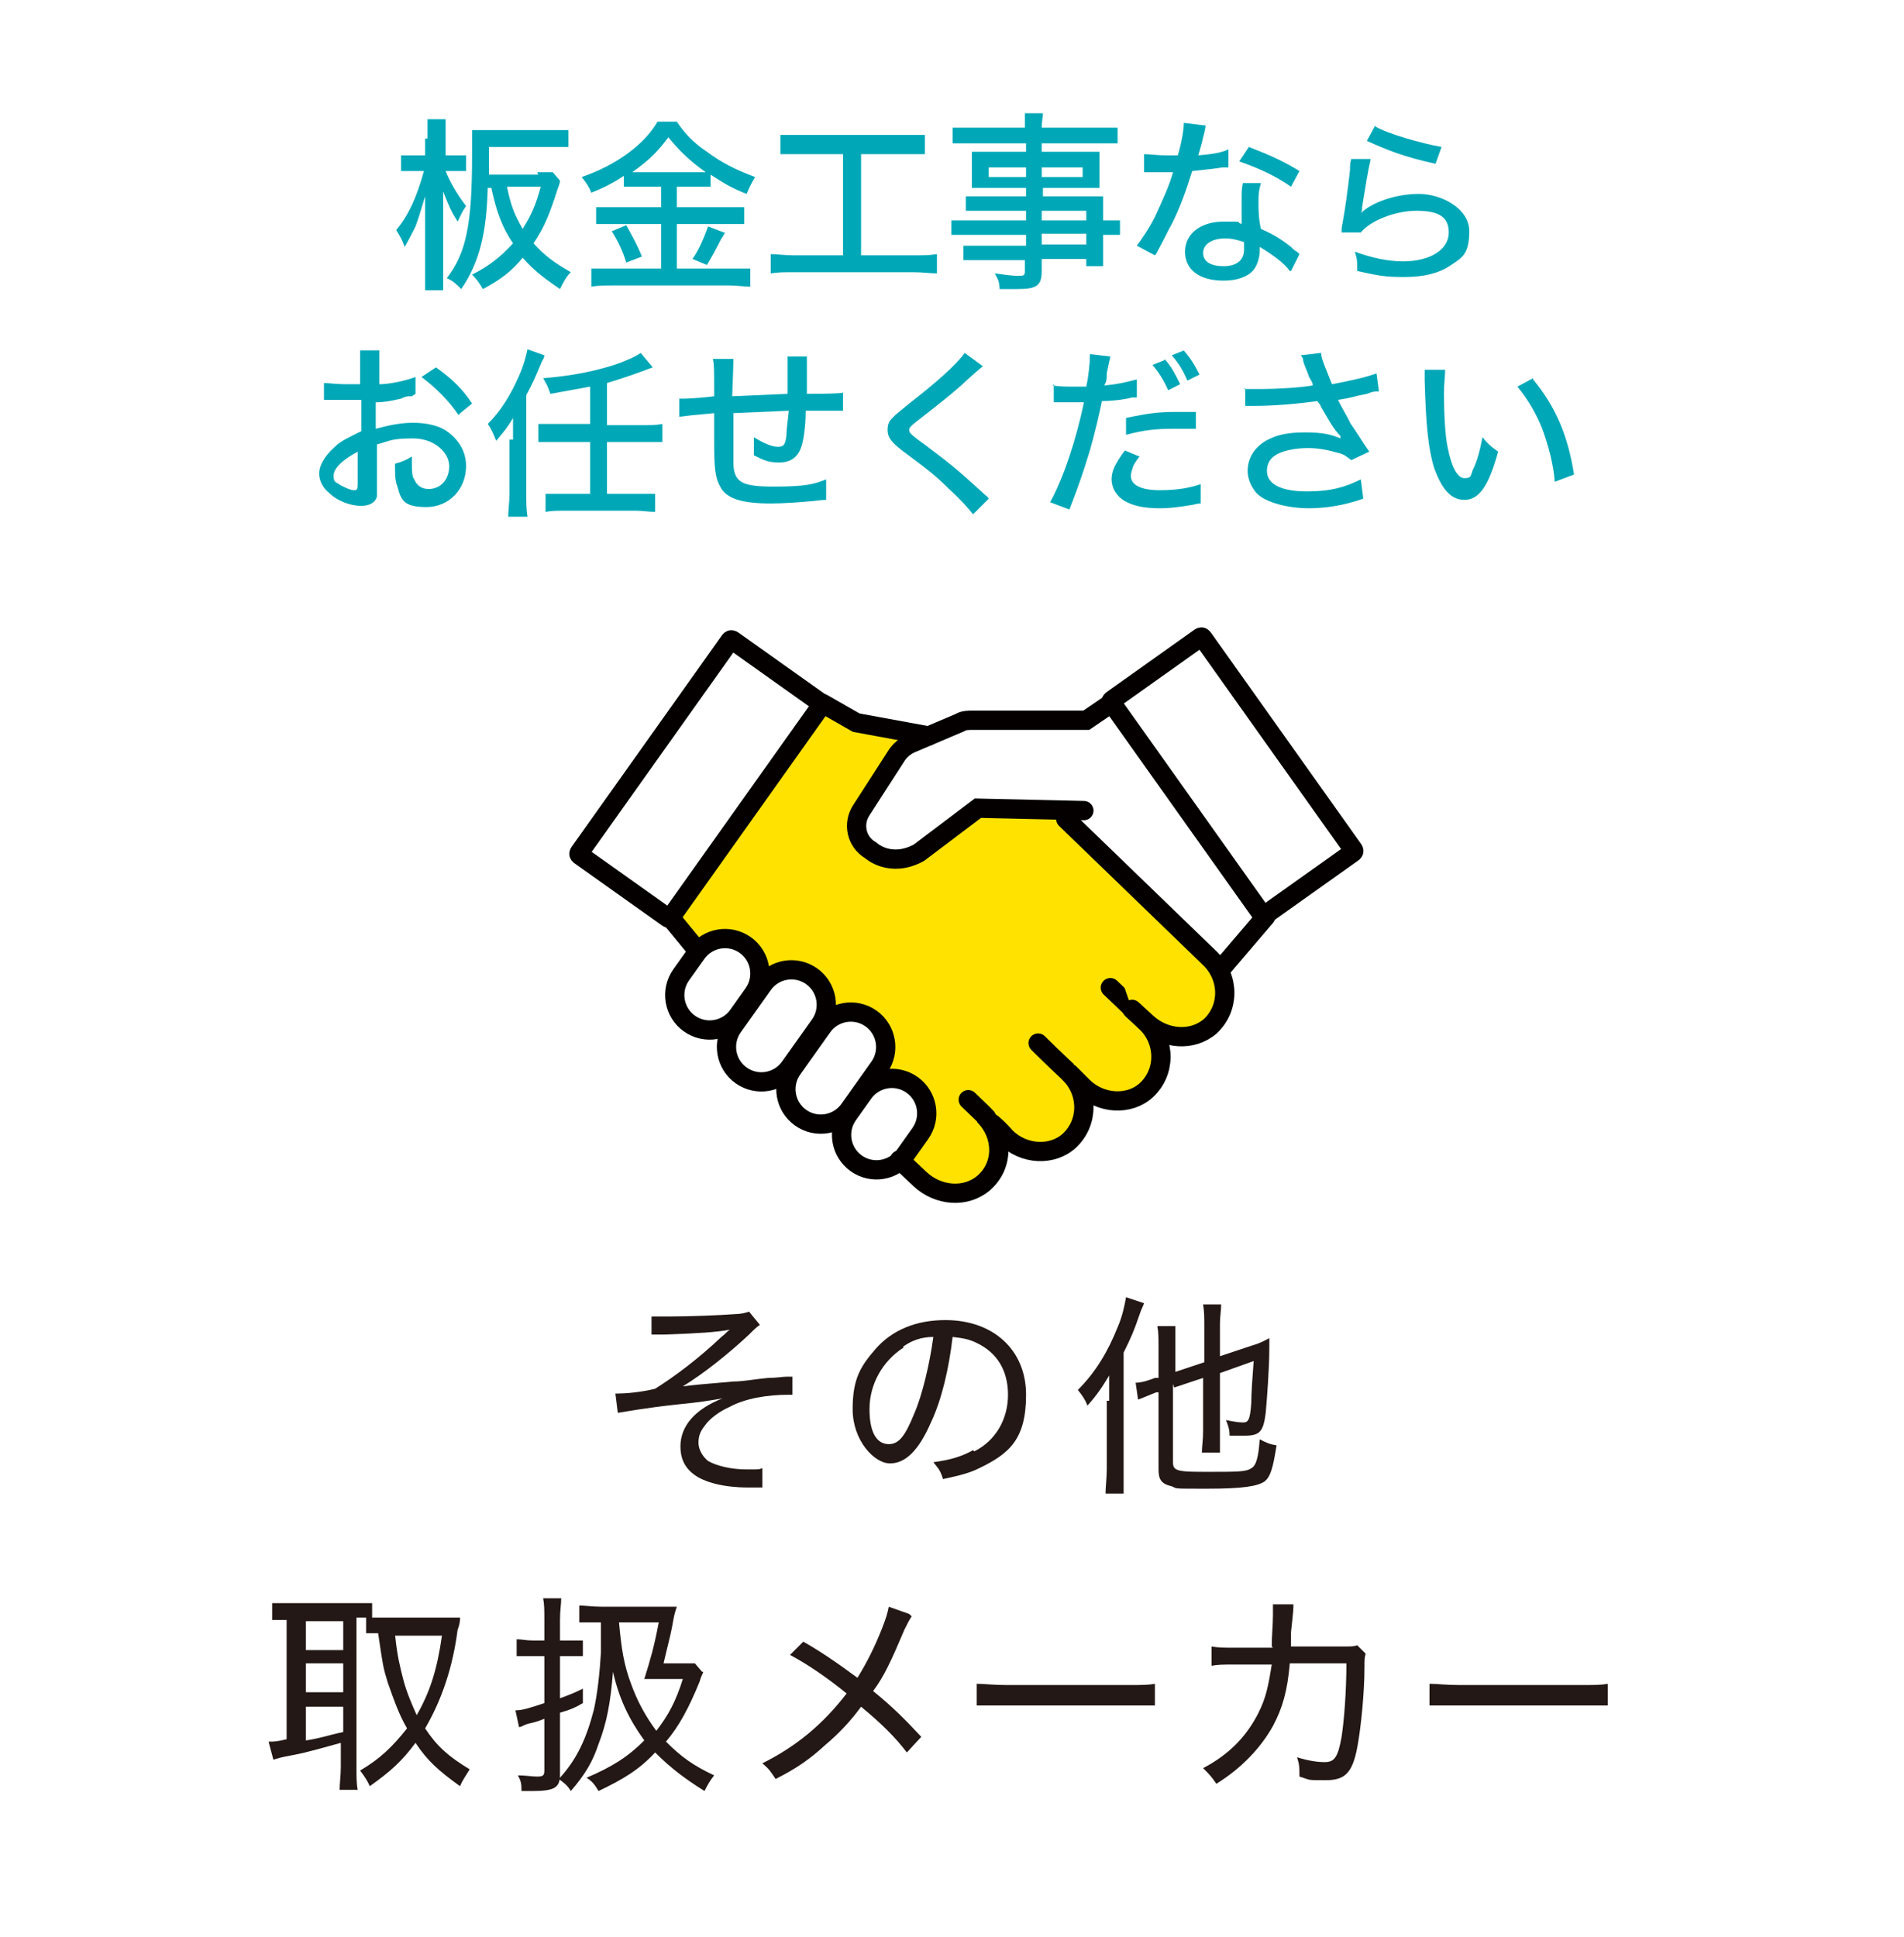 <?xml version="1.0" encoding="UTF-8"?>
<svg xmlns="http://www.w3.org/2000/svg" xmlns:xlink="http://www.w3.org/1999/xlink" id="_レイヤー_1" data-name="レイヤー_1" version="1.1" viewBox="0 0 158.1 160.8">
  <defs>
    <style>
      .st0 {
        fill: none;
      }

      .st0, .st1 {
        stroke: #040000;
        stroke-linecap: round;
        stroke-miterlimit: 10;
        stroke-width: 1.6px;
      }

      .st2 {
        fill: #fff;
        filter: url(#drop-shadow-1);
      }

      .st3 {
        fill: #231815;
      }

      .st4, .st1 {
        fill: #ffe200;
      }

      .st5 {
        fill: #00a8b7;
      }
    </style>
    <filter id="drop-shadow-1" x="0" y="0" width="158.1" height="160.8" filterUnits="userSpaceOnUse">
      <feOffset dx="4.6" dy="4.6"></feOffset>
      <feGaussianBlur result="blur" stdDeviation="3.3"></feGaussianBlur>
      <feFlood flood-color="#040000" flood-opacity="0"></feFlood>
      <feComposite in2="blur" operator="in"></feComposite>
      <feComposite in="SourceGraphic"></feComposite>
    </filter>
  </defs>
  <g>
    <rect class="st2" width="158.1" height="160.8"></rect>
    <g>
      <path class="st3" d="M54,109.3c.5,0,.9,0,1.6,0,1.7,0,4.2-.1,5.5-.2.4,0,.8-.1,1.1-.2l.9,1.1c-.3.2-.4.3-.9.8-1.6,1.5-3.7,3.2-5.5,4.3.8-.1,1.8-.2,4.2-.4.8,0,1.8-.2,2.9-.3.7,0,1.2-.1,1.5-.1.2,0,.3,0,.5,0v1.5c0,0-.2,0-.3,0-1.8,0-3.6.3-4.9,1-.9.4-1.7,1-2.1,1.6-.4.5-.5.9-.5,1.4s.3,1.1.8,1.5c.7.4,1.9.7,3.2.7s.9,0,1.3-.1v1.6q-.3,0-1.2,0c-1.9,0-3.6-.4-4.5-1.1-.8-.6-1.1-1.4-1.1-2.3,0-1.7,1.2-3.1,3.5-4-1.2.2-1.7.3-3.7.5-2.8.3-4.3.6-5,.7l-.2-1.6h.2c.6,0,1.9-.1,3.1-.4,1.6-1,3.6-2.5,5.5-4.3.4-.3.4-.4.7-.6-1.1.2-2.5.3-5.4.4-.6,0-.7,0-1.1,0v-1.5Z"></path>
      <path class="st3" d="M80.9,120.5c1.8-.9,2.8-2.7,2.8-4.7s-.9-3.5-2.6-4.3c-.6-.3-1.1-.4-2-.5-.3,2.6-.9,5.2-1.8,7.1-1,2.3-2.1,3.4-3.4,3.4s-3.1-1.9-3.1-4.5.7-3.6,1.9-5c1.4-1.6,3.4-2.4,5.8-2.4,4,0,6.7,2.5,6.7,6.2s-1.4,4.9-3.9,6.1c-.8.4-1.6.6-3,.9-.2-.7-.4-.9-.8-1.4,1.5-.2,2.4-.5,3.3-1ZM75,111.9c-1.7,1.1-2.8,3-2.8,5.1s.7,2.9,1.6,2.9,1.4-.8,2.1-2.5c.7-1.6,1.3-4.2,1.6-6.4-1,0-1.8.3-2.5.8Z"></path>
      <path class="st3" d="M92.1,116.3c0-.6,0-.9,0-2.1-.6,1-1,1.6-1.8,2.5-.2-.5-.4-.8-.8-1.3,1.5-1.5,2.5-3.2,3.3-5.2.4-.9.6-1.9.7-2.5l1.5.5c-.1.3-.2.4-.4,1-.4,1.2-.7,1.9-1.3,3.1v9.6c0,.8,0,1.5,0,2.1h-1.5c0-.6.1-1.2.1-2.1v-5.6ZM97.4,114.9v6.5c0,.4.1.6.6.7.5.1,1.1.1,2.5.1,2.2,0,3,0,3.4-.3.4-.2.6-.9.7-2.4.6.3.8.4,1.4.5-.3,1.9-.5,2.6-1,3-.6.4-1.8.6-4.8.6s-2.4,0-2.9-.2c-.9-.2-1.1-.6-1.1-1.4v-6.4h-.2c-1,.4-1.2.5-1.5.6l-.2-1.4c.5,0,1.1-.2,1.6-.4h.3v-2.5c0-.8,0-1.3-.1-1.8h1.5c0,.5,0,1,0,1.8v2l2.4-.8v-3.1c0-.6,0-1.1-.1-1.7h1.5c0,.5-.1,1-.1,1.6v2.7l2.7-.9c.7-.2,1-.4,1.4-.6q0,.5,0,.8c0,1.7-.2,4.3-.3,5.4-.2,1.6-.5,1.9-1.8,1.9s-.7,0-1.2,0c0-.5-.1-.8-.3-1.3.5.1,1,.2,1.4.2s.6-.1.7-1.6c0-.8.1-2.2.2-3.5l-2.8,1v4.9c0,.7,0,1.2,0,1.7h-1.5c0-.5.1-1,.1-1.8v-4.4l-2.4.8Z"></path>
      <path class="st3" d="M24,134.5c-.6,0-.9,0-1.4,0v-1.4c.4,0,.9,0,1.4,0h5.5c.6,0,1,0,1.4,0v1.2c.3,0,.7,0,1.1,0h4.8c.4,0,.9,0,1.4,0,0,.2,0,.5-.2,1-.4,3.1-1.3,5.8-2.7,8.2,1,1.5,1.9,2.3,3.7,3.4-.3.5-.6.9-.8,1.4-1.8-1.3-2.7-2.1-3.7-3.6-1.1,1.5-2.1,2.4-3.8,3.6-.2-.5-.5-.9-.8-1.3,1.7-1,2.7-2,3.9-3.5-.7-1.2-1.1-2.4-1.6-3.8-.4-1.3-.4-1.4-.8-4.1-.4,0-.6,0-1,0v-1.3c-.3,0-.5,0-.8,0v12.4c0,.8,0,1.4.1,1.9h-1.5c0-.5.1-1.2.1-1.9v-2c-1.1.3-2.8.8-3.9,1-1.1.2-1.4.3-1.7.4l-.4-1.5c.4,0,.7,0,1.5-.2v-10.2ZM25.4,137h3.1v-2.4h-3.1v2.4ZM25.4,140.5h3.1v-2.4h-3.1v2.4ZM25.4,144.5c1.3-.2,1.7-.4,3.1-.7v-2.1h-3.1v2.9ZM32.8,135.7c.2,1.9.4,2.6.7,3.8.3,1.1.7,2,1.1,2.9,1.1-1.9,1.7-3.8,2.1-6.6h-3.9Z"></path>
      <path class="st3" d="M45.2,134.5c0-.8,0-1.3-.1-1.8h1.5c0,.5-.1,1-.1,1.8v1.7h.8c.5,0,.8,0,1.1,0v1.3c-.4,0-.7,0-1.1,0h-.8v3.5c.8-.3,1.1-.4,1.9-.8v1.2c-.7.4-.9.5-1.9.8v5.1c0,1.1-.4,1.4-2.3,1.4s-.5,0-.9,0c0-.5,0-.8-.3-1.3.7,0,1.1.1,1.6.1s.6-.1.6-.5v-4.3c-.5.2-.8.3-1.3.4-.4.1-.4.2-.8.3l-.3-1.4c.6,0,1.2-.2,2.4-.6v-3.9h-1c-.5,0-.9,0-1.3,0v-1.4c.4,0,.8.1,1.3.1h1v-1.7ZM58.4,138.8c-.1.3-.2.4-.3.8-.9,2.2-1.7,3.7-2.8,5,1.3,1.3,2.3,2,4,2.8-.4.5-.6.9-.8,1.3-1.6-1-2.8-1.9-4.1-3.2-1.3,1.4-2.6,2.2-4.7,3.2-.3-.5-.5-.8-1-1.1,2.1-.9,3.4-1.7,4.8-3.1-1.3-1.8-2.1-3.5-2.6-5.7-.2,2.5-.5,4.2-1.2,6-.5,1.5-1.1,2.5-2.3,3.9-.3-.5-.6-.7-1-1,1.5-1.6,2.3-3.4,2.9-5.7.3-1.3.5-3.1.6-4.8q0-.4,0-2.5h-.1c-.8,0-1.2,0-1.7,0v-1.4c.5,0,1.1.1,1.9.1h4.7c.7,0,1.1,0,1.5,0-.2.6-.2.6-.4,1.7-.1.6-.5,2.1-.7,3h1.3c.7,0,1,0,1.3,0l.6.7ZM51.4,134.7c.2,2.2.4,3.5,1,5.1.5,1.4,1.2,2.7,2.1,3.9,1-1.3,1.6-2.4,2.2-4.3h-2.1q-.7,0-1.1,0c.5-1.6.8-2.6,1.2-4.7h-3.3Z"></path>
      <path class="st3" d="M75.7,134.2c-.2.3-.3.5-.6,1.1-1.1,2.6-1.7,3.9-2.6,5.1,1.6,1.3,2.6,2.3,4,3.8l-1.2,1.3c-.9-1.2-2.1-2.4-3.8-3.8-.8,1.1-1.8,2.2-3,3.2-1.2,1.1-2.3,1.9-4.1,2.8-.4-.6-.5-.8-1.1-1.3,2.8-1.4,5-3.2,7-5.8-1.6-1.3-3.2-2.4-4.7-3.2l1.1-1.1q1.8,1,4.5,3c.8-1.3,1.4-2.5,2-4,.4-1,.5-1.4.6-1.9l1.7.6Z"></path>
      <path class="st3" d="M81.2,139.8c.6,0,1.2.1,2.4.1h9.9c1.4,0,1.8,0,2.4-.1v1.8c-.7,0-1.2,0-2.4,0h-9.9c-1.4,0-1.8,0-2.5,0v-1.8Z"></path>
      <path class="st3" d="M105.6,136.7c0-.9.1-1.8.1-2.6s0-.6,0-.9h1.7c0,.4,0,.5-.2,2.3,0,.4,0,.7,0,1.2h4.3c.8,0,.9,0,1.2-.1l.7.7c-.1.3-.1.5-.1,1.1,0,2.2-.3,4.9-.5,6.1-.4,2.6-1,3.3-2.7,3.3s-1.2,0-2.2-.3c0-.8,0-1-.2-1.6,1,.3,1.7.4,2.3.4.8,0,1.1-.4,1.4-2.1.2-1.3.4-3.7.4-6.1h-4.7c-.2,2.3-.6,3.7-1.4,5.2-1,1.8-2.6,3.5-4.7,4.8-.4-.6-.6-.8-1.1-1.3,2.1-1.1,3.6-2.6,4.6-4.6.6-1.2.8-2.1,1.1-4h-3.1c-1.1,0-1.3,0-1.9.1v-1.6c.6.1,1,.1,1.9.1h3.2Z"></path>
      <path class="st3" d="M118.8,139.8c.6,0,1.2.1,2.4.1h9.9c1.4,0,1.8,0,2.4-.1v1.8c-.7,0-1.2,0-2.4,0h-9.9c-1.4,0-1.8,0-2.5,0v-1.8Z"></path>
    </g>
    <g>
      <path class="st4" d="M91.3,72.6l-.2-1.3-3-3.7-6.7-.4s-2.9,3.5-4.9,3.7c-2,.1-4.5.4-5-.7-.5-1.1.4-3.4.4-3.4l4-5.7-4.6-1-3-1.5-12.5,17.5,2.2,3.1s2.2-2.7,3.6-1.5c1.3,1.2,1.2,1.2,1.3,2.3.1,1.1.6,1,2,.7s3.9.9,3.8,1.8c-.1,1-.1,2.1-.1,2.1,0,0,2.3-1.6,3.5-.6,1.2,1,2.7,1.7,2,2.9-.7,1.2-2,2.8-2,2.8l2.2-.5s2.3,1,2.6,1.6c.2.6.1,2.7.1,2.7l-1.3,1.2,2.7,2.2,11.1-4.8,7.9-11.5-6-8Z"></path>
      <g>
        <g>
          <path class="st1" d="M80.4,91.3c2.3,2.2,1.3,1.3,1.3,1.3,1.6,1.6,1.7,4.1,0,5.6-1.5,1.3-3.8,1.1-5.3-.3l-1.7-1.6"></path>
          <path class="st1" d="M82.4,93.3c.7.6,1.1,1.1,1.1,1.1,1.5,1.5,3.9,1.6,5.3.3,1.6-1.5,1.6-4,0-5.6,0,0-1.4-1.3-2.6-2.5"></path>
          <path class="st1" d="M88.8,89.1l1.1,1.1c1.5,1.5,3.9,1.6,5.3.3,1.6-1.5,1.6-4,0-5.6,0,0-1.2-1.2-3-2.9"></path>
          <path class="st1" d="M94,83.8l1.2,1.1c1.5,1.4,3.8,1.6,5.3.3,1.6-1.5,1.6-4,0-5.6l-12-11.6"></path>
          <path class="st1" d="M77.1,61.1l-6-1.1s0,0,0,0l-2.8-1.6"></path>
          <line class="st1" x1="55.6" y1="76.1" x2="57.9" y2="78.9"></line>
          <path class="st0" d="M53.7,53.7h8.9c0,0,.2,0,.2.2v21.5c0,.1,0,.2-.2.2h-8.9c-.1,0-.2,0-.2-.2v-21.5c0-.1,0-.2.2-.2Z" transform="translate(48.2 -21.7) rotate(35.4)"></path>
        </g>
        <g>
          <line class="st0" x1="105.1" y1="76.1" x2="101.6" y2="80.2"></line>
          <path class="st0" d="M92.4,58.3l-2.2,1.5h-9.4c-.4,0-.8,0-1.1.2l-4,1.7c-.5.2-1,.6-1.3,1.1l-2.9,4.5c-.7,1.1-.4,2.6.8,3.3,0,0,1.6,1.5,4,.2l4.9-3.7,8.8.2"></path>
          <path class="st0" d="M98,53.7h9.1v21.7c0,.1,0,.2-.2.2h-8.9c-.1,0-.2,0-.2-.2v-21.5c0-.1,0-.2.2-.2Z" transform="translate(223.3 57.8) rotate(144.6)"></path>
          <path class="st0" d="M59.7,77.7h0c1.6,0,2.9,1.3,2.9,2.9v2.2c0,1.6-1.3,2.9-2.9,2.9h0c-1.6,0-2.9-1.3-2.9-2.9v-2.2c0-1.6,1.3-2.9,2.9-2.9Z" transform="translate(60.9 182.9) rotate(-144.6)"></path>
          <path class="st0" d="M73.4,89.3h0c1.6,0,2.9,1.3,2.9,2.9v2.2c0,1.6-1.3,2.9-2.9,2.9h0c-1.6,0-2.9-1.3-2.9-2.9v-2.2c0-1.6,1.3-2.9,2.9-2.9Z" transform="translate(79.2 211.9) rotate(-144.6)"></path>
          <path class="st0" d="M64.6,80.1h0c1.6,0,2.9,1.3,2.9,2.9v4.3c0,1.6-1.3,2.9-2.9,2.9h0c-1.6,0-2.9-1.3-2.9-2.9v-4.3c0-1.6,1.3-2.9,2.9-2.9Z" transform="translate(67.8 192) rotate(-144.6)"></path>
          <path class="st0" d="M69.5,83.6h0c1.6,0,2.9,1.3,2.9,2.9v4.3c0,1.6-1.3,2.9-2.9,2.9h0c-1.6,0-2.9-1.3-2.9-2.9v-4.3c0-1.6,1.3-2.9,2.9-2.9Z" transform="translate(74.7 201.2) rotate(-144.6)"></path>
        </g>
      </g>
    </g>
  </g>
  <g>
    <path class="st5" d="M35.5,11.5c0-.8,0-1.2,0-1.6h1.5c0,.4,0,.8,0,1.6v1.4h.7c.4,0,.7,0,1,0v1.3c-.3,0-.5,0-.9,0h-.8c.4,1,1,2,1.7,2.9-.4.6-.4.7-.7,1.3-.5-.8-.7-1.2-1.2-2.5,0,.6,0,1.8,0,2.3v4.1c0,.8,0,1.4,0,1.8h-1.5c0-.4,0-1.1,0-1.8v-3.6c0-.2,0-1.1,0-1.4q0-.6,0-1c-.5,1.6-.5,1.7-.8,2.5-.3.6-.5,1-.9,1.7-.2-.6-.4-.9-.7-1.4,1-1.2,1.7-2.7,2.3-4.9h-.8c-.4,0-.8,0-1.1,0v-1.3c.3,0,.6,0,1.1,0h.9v-1.4ZM44.6,14.3c.6,0,1,0,1.3,0l.6.7q0,.2-.2.7c-.6,1.9-1.1,3.2-2,4.5.9,1,1.7,1.6,3.1,2.4-.4.4-.6.8-.9,1.4-1.6-1.1-2.2-1.6-3.1-2.6-.9,1.1-1.8,1.8-3.3,2.6-.3-.5-.5-.8-.9-1.2,1.4-.7,2.4-1.5,3.4-2.6-.9-1.3-1.4-2.7-1.8-4.6h-.3c-.1,3.8-.7,6.2-2.2,8.4-.4-.4-.7-.7-1.2-.9,1.6-2.1,2.1-4.4,2.1-10.2s0-1.6,0-2.1c.5,0,1.1,0,1.7,0h4.7c.7,0,1.2,0,1.6,0v1.4c-.4,0-.9,0-1.6,0h-5v1.7c0,.3,0,.3,0,.6h4.1ZM42.1,15.5c.3,1.5.6,2.3,1.3,3.5.7-1.1,1.1-2,1.5-3.5h-2.8Z"></path>
    <path class="st5" d="M53.3,15.5c-.6,0-1,0-1.5,0v-.9c-.9.6-1.7,1-2.7,1.4-.2-.5-.4-.8-.8-1.3,2.9-1,5.2-2.7,6.3-4.6h1.6c.6.9,1.3,1.7,2.5,2.5,1.2.9,2.4,1.5,4,2.1-.3.5-.5.9-.7,1.4-1.3-.5-1.9-.9-3-1.6v1c-.4,0-.8,0-1.4,0h-1.4v1.7h4c.8,0,1.2,0,1.6,0v1.4c-.4,0-.9,0-1.6,0h-4v3.7h4.3c.7,0,1.2,0,1.8,0v1.5c-.5,0-1.1-.1-1.8-.1h-9.6c-.7,0-1.2,0-1.8.1v-1.5c.5,0,1.1,0,1.8,0h4v-3.7h-3.8c-.6,0-1.1,0-1.6,0v-1.4c.4,0,.9,0,1.6,0h3.8v-1.7h-1.4ZM52,18.7c.5.9.9,1.6,1.3,2.6l-1.3.5c-.3-1-.7-1.8-1.2-2.6l1.2-.5ZM57.6,14.3c.4,0,.7,0,1,0-1.4-1-2.2-1.8-3.1-2.9-.9,1.2-1.6,1.9-3,2.9.3,0,.5,0,.9,0h4.3ZM60.2,19.3c-.1.2-.2.4-.3.5q-.6,1.2-1.2,2.2l-1.2-.5c.5-.7.9-1.6,1.3-2.7l1.3.5Z"></path>
    <path class="st5" d="M66.7,12.8c-.8,0-1.3,0-1.9,0v-1.6c.5,0,1,0,1.9,0h8.2c.8,0,1.3,0,1.9,0v1.6c-.6,0-1.1,0-1.9,0h-3.4v8.4h4.3c.8,0,1.4,0,2-.1v1.6c-.5,0-1.2-.1-2-.1h-9.9c-.8,0-1.3,0-1.9.1v-1.6c.6,0,1.1.1,2,.1h4v-8.4h-3.2Z"></path>
    <path class="st5" d="M85.2,17.5h-3.6c-.6,0-1,0-1.4,0v-1.2c.4,0,.7,0,1.4,0h3.6v-.7h-3.2c-.5,0-.9,0-1.3,0,0-.4,0-.6,0-1v-.9c0-.4,0-.7,0-1.1.4,0,.7,0,1.3,0h3.2v-.7h-4.3c-.7,0-1.3,0-1.8,0v-1.3c.4,0,.9,0,1.8,0h4.2c0-.6,0-.8,0-1.2h1.5c0,.4-.1.6-.1,1.2h4.5c.9,0,1.4,0,1.8,0v1.3c-.5,0-1,0-1.8,0h-4.5v.7h3.5c.5,0,.9,0,1.3,0,0,.4,0,.6,0,1.1v.9c0,.4,0,.7,0,1-.3,0-.7,0-1.2,0h-3.5v.7h3.4c.9,0,1.2,0,1.6,0,0,.3,0,.6,0,1.4v.6c.8,0,1.1,0,1.4,0v1.2c-.4,0-.7,0-1.4,0v1c0,.8,0,1.2,0,1.6h-1.4v-.6h-3.7v1c0,1.2-.4,1.5-2,1.5s-.9,0-1.5,0c0-.5-.1-.8-.4-1.3.8.1,1.4.2,1.9.2s.6,0,.6-.4v-.9h-3.6c-.7,0-1.1,0-1.5,0v-1.2c.4,0,.7,0,1.5,0h3.7v-.9h-4.5c-.9,0-1.3,0-1.7,0v-1.2c.4,0,.8,0,1.7,0h4.5v-.8ZM82.1,13.9v.8h3.1v-.8h-3.1ZM86.5,14.7h3.4v-.8h-3.4v.8ZM90.2,18.3v-.8h-3.7v.8h3.7ZM86.5,20.3h3.7v-.9h-3.7v.9Z"></path>
    <path class="st5" d="M100.1,10.4q0,.3-.2,1c-.1.5-.2.8-.4,1.5,1.1-.1,1.9-.2,2.5-.5v1.5c-.1,0-.1,0-.5,0-.6.1-1.5.2-2.5.3-.5,1.6-1,3-1.7,4.4-.4.7-.5,1-1.1,2.1-.1.2-.2.4-.3.5l-1.5-.8c.5-.7,1-1.4,1.5-2.4.6-1.3,1.2-2.6,1.5-3.7-.3,0-.5,0-.9,0s-.4,0-1,0h-.5v-1.5c.5,0,1.1.1,1.9.1s.7,0,.9,0c.3-1,.5-2.1.5-2.7l1.6.2ZM107.1,22.5c-.5-.7-1.5-1.4-2.5-2,0,.2,0,.2,0,.3,0,.6-.2,1.2-.5,1.6-.5.6-1.4.9-2.5.9-2,0-3.2-.9-3.2-2.4s1.3-2.5,3.2-2.5.9,0,1.5.2c0-.8,0-1.4,0-2s0-.9.1-1.4h1.5c-.2.7-.2,1-.2,1.6s0,1.3.2,2.2c1.1.5,1.6.8,2.5,1.5.3.3.3.3.5.4q.1.1.2.2l-.7,1.4ZM101.7,19.8c-1.1,0-1.8.5-1.8,1.2s.6,1.1,1.7,1.1,1.7-.5,1.7-1.4,0-.6,0-.6c-.6-.2-1-.3-1.5-.3ZM107.2,15.5c-1.3-.9-2.6-1.5-4.3-2.1l.8-1.2c1.8.7,2.9,1.2,4.2,2l-.7,1.3Z"></path>
    <path class="st5" d="M113.8,13.3c-.2.8-.4,2.1-.7,3.9,0,.3,0,.3-.1.5.9-.9,2.9-1.6,4.8-1.6s4.2,1.2,4.2,3.1-.6,2.2-1.5,2.8c-1,.7-2.3,1-3.9,1s-2.1-.1-3.9-.5c0-.8,0-1-.2-1.6,1.4.5,2.7.8,4,.8,2.3,0,3.8-1,3.8-2.4s-1-1.8-2.7-1.8-3.8.8-4.6,1.8h-1.6c0-.3,0-.4.1-.9.2-1.1.4-2.5.6-4.3,0-.4,0-.5.1-.9h1.6ZM114.2,10.5c1,.6,3.8,1.4,5.5,1.7l-.5,1.4c-2.7-.6-3.9-1.1-5.7-1.9l.7-1.3Z"></path>
    <path class="st5" d="M34.2,32.9c-.4,0-.5,0-.9.2-.9.2-1.4.3-2.1.3v2.2c1.1-.3,2.1-.5,3.1-.5s2.1.2,2.8.7c1,.7,1.6,1.7,1.6,2.9,0,1.9-1.4,3.4-3.3,3.4s-2.1-.6-2.4-1.7c-.2-.5-.2-1-.2-1.9.7-.2.9-.3,1.4-.6,0,.3,0,.4,0,.6,0,.5,0,1.1.2,1.3.2.5.6.8,1.2.8,1,0,1.7-.8,1.7-1.9s-1.2-2.3-3-2.3-1.9.2-3,.5v3.1c0,.6,0,.9,0,1.2-.1.5-.6.8-1.3.8-.9,0-2-.4-2.7-1.1-.5-.4-.8-1-.8-1.6s.4-1.4,1.3-2.2c.5-.5,1.2-.8,2.2-1.3v-2.6q-.1,0-.6,0c-.2,0-.5,0-.9,0s-.7,0-.9,0c-.2,0-.3,0-.4,0s-.2,0-.3,0v-1.4c.4,0,1,.1,1.8.1s.4,0,.6,0c.4,0,.4,0,.6,0v-1.2c0-.7,0-1.2,0-1.6h1.6c0,.5,0,.8,0,1.6v1.2c.9,0,2.2-.3,3-.6v1.4ZM29.7,37.5c-1.3.7-2,1.4-2,2s.2.5.6.8c.4.2.8.4,1.1.4s.3-.1.3-.7v-2.5ZM38.1,34.5c-.8-1.2-1.9-2.3-3.1-3.2l1.2-.8c1.4,1,2.2,1.8,3,3l-1.1.9Z"></path>
    <path class="st5" d="M42.6,36.5c0-.5,0-.8,0-1.8-.4.7-.8,1.2-1.4,1.9-.2-.5-.4-1-.7-1.4,1.1-1.1,1.9-2.4,2.6-4,.4-.9.6-1.7.7-2.2l1.4.5q0,.2-.2.5c-.5,1.2-.8,1.9-1.3,2.8v8.2c0,.7,0,1.3.1,1.9h-1.6c0-.6.1-1.1.1-1.9v-4.5ZM49,32.1q-2.2.4-3.3.6c-.2-.6-.3-.8-.6-1.3,2.5-.2,4.3-.6,5.9-1.1.9-.3,1.8-.7,2.2-1l1,1.2q-.3.1-.8.3c-1.1.4-2,.7-3,1v3.5h2.9c.7,0,1.2,0,1.7-.1v1.5c-.5,0-1,0-1.7,0h-2.9v4.3h2.3c.7,0,1.2,0,1.7,0v1.5c-.5,0-1-.1-1.7-.1h-5.7c-.7,0-1.2,0-1.7.1v-1.5c.5,0,1,0,1.7,0h2v-4.3h-2.6c-.7,0-1.2,0-1.7,0v-1.5c.4,0,.9,0,1.7,0h2.6v-3.2Z"></path>
    <path class="st5" d="M65.4,31.9c0-1.5,0-1.7,0-2.3h1.6c0,.5,0,.7,0,1v.2c0,.3,0,.3,0,.9s0,.4,0,.7v.3q2.6,0,3-.1v1.5c-.4,0-.5,0-.9,0s-1.4,0-2.2,0c0,1.4-.2,2.6-.4,3.1-.3.8-.9,1.2-1.8,1.2s-1.3-.2-2.1-.6c0-.4,0-.5,0-.7s0-.4,0-.8c.8.5,1.5.8,2,.8s.6-.2.7-.9c0-.5.1-1.1.2-2.1q-2.5.1-4.6.2v.3q0,0,0,.7v.5c0,.8,0,2.5,0,2.8.1,1.5.8,1.8,3.4,1.8s3.3-.2,4.3-.6v1.7q-.3,0-1.1.1c-1.1.1-2.4.2-3.5.2-2.4,0-3.7-.4-4.2-1.4-.4-.7-.5-1.5-.5-3.6v-2.5q-2.2.2-2.9.3v-1.5c0,0,.2,0,.3,0s1,0,2.6-.2c0-.3,0-.4,0-.5,0-1.7,0-2.1-.1-2.6h1.7q0,.5-.1,3.1,2.3-.1,4.6-.2v-.9Z"></path>
    <path class="st5" d="M81.6,30.4c-.2.2-.5.4-1.9,1.7-.8.7-1.8,1.5-3.6,2.9-.5.4-.6.5-.6.7s0,.3,1.4,1.3c2.4,1.8,2.7,2.1,4.8,4,.2.2.3.2.4.4l-1.3,1.3c-.4-.5-1-1.2-2-2.1-1-1-1.6-1.5-3.9-3.2-.9-.7-1.2-1.1-1.2-1.7s.2-.8.5-1.1c.2-.2.2-.2,1.3-1.1,2.2-1.7,4-3.3,4.6-4.2l1.5,1.1Z"></path>
    <path class="st5" d="M87.4,32c.6.1,1,.1,1.9.1s.6,0,.9,0c.2-.9.3-2,.3-2.5s0-.1,0-.2l1.7.2q-.1.4-.3,1.4c0,.5,0,.6-.2,1,1.2-.1,1.9-.3,2.7-.5v1.5s0,0-.4,0c-.7.2-1.8.3-2.5.3-.2,1-.6,2.7-1,4.1-.5,1.6-.8,2.6-1.7,4.9l-1.6-.6c1.1-2,2.2-5.3,2.8-8.3-.1,0-.9,0-1.2,0s-.2,0-.4,0c-.2,0-.5,0-.7,0h-.2v-1.5ZM94.7,37.8c-.4.5-.5.7-.6.9-.1.3-.2.6-.2.8,0,.8.9,1.2,2.4,1.2s2.5-.2,3.4-.5v1.6c-.1,0-.2,0-.6.1-1.2.2-1.9.3-2.8.3-1.3,0-2.2-.2-2.9-.6-.7-.4-1.1-1.1-1.1-1.8s.3-1.3,1.1-2.4l1.2.5ZM99.3,35.6c-.7,0-1.2,0-1.9,0-1.4,0-2.4.1-3.9.5v-1.4c1.9-.4,2.7-.5,4.2-.5s.7,0,1.6,0v1.5ZM96.7,29.8c.6.7.8,1.1,1.3,2.1l-1,.5c-.4-.9-.8-1.5-1.3-2.1l1-.4ZM98.3,29.1c.6.7.9,1.2,1.3,2l-1,.5c-.4-.9-.7-1.4-1.3-2.1l1-.4Z"></path>
    <path class="st5" d="M103.3,32.3c.4,0,.8,0,1.4,0,1.2,0,3.2-.1,4.3-.3,0-.2,0-.2-.3-.7-.1-.4-.4-.9-.5-1.4,0-.2-.1-.3-.2-.4l1.7-.2c0,.5.4,1.3.9,2.6,1.6-.3,2.9-.6,3.7-.9l.2,1.5c-.4,0-.5,0-1,.2-1.1.2-1.1.3-2.4.5.5,1,.9,1.6,1,1.9.5.7,1.1,1.7,1.6,2.4l-1.5.7c-.4-.3-.6-.5-1.1-.6-.7-.2-1.5-.4-2.5-.4s-2.1.2-2.7.6c-.5.3-.7.8-.7,1.3,0,1.1,1.2,1.7,3.3,1.7s3.3-.4,4.5-1l.2,1.6c-1.7.6-3.2.8-4.6.8s-3.5-.4-4.3-1.3c-.4-.5-.7-1.1-.7-1.8,0-1,.5-1.9,1.5-2.5.9-.5,1.8-.7,3.3-.7s2.2.2,2.9.5v-.2c-.6-.6-1-1.4-1.6-2.4-.1-.3-.2-.3-.3-.5-1.5.2-3.4.4-5.4.4-.3,0-.4,0-.6,0v-1.5Z"></path>
    <path class="st5" d="M120,30.7c0,.5-.1,1.1-.1,2,0,1.6.1,3.5.3,4.4.3,1.6.8,2.6,1.4,2.6s.5-.2.7-.7c.4-.8.6-1.7.8-2.7.4.5.6.7,1.3,1.2-.8,2.9-1.6,4-2.8,4s-1.9-1-2.5-2.6c-.5-1.6-.7-3.6-.8-7.3,0-.5,0-.6,0-.9h1.8ZM127.3,31.5c1.9,2.3,2.9,4.7,3.4,7.9l-1.6.6c-.1-1.4-.5-2.9-1-4.3-.5-1.3-1.2-2.5-2.1-3.6l1.3-.7Z"></path>
  </g>
</svg>
